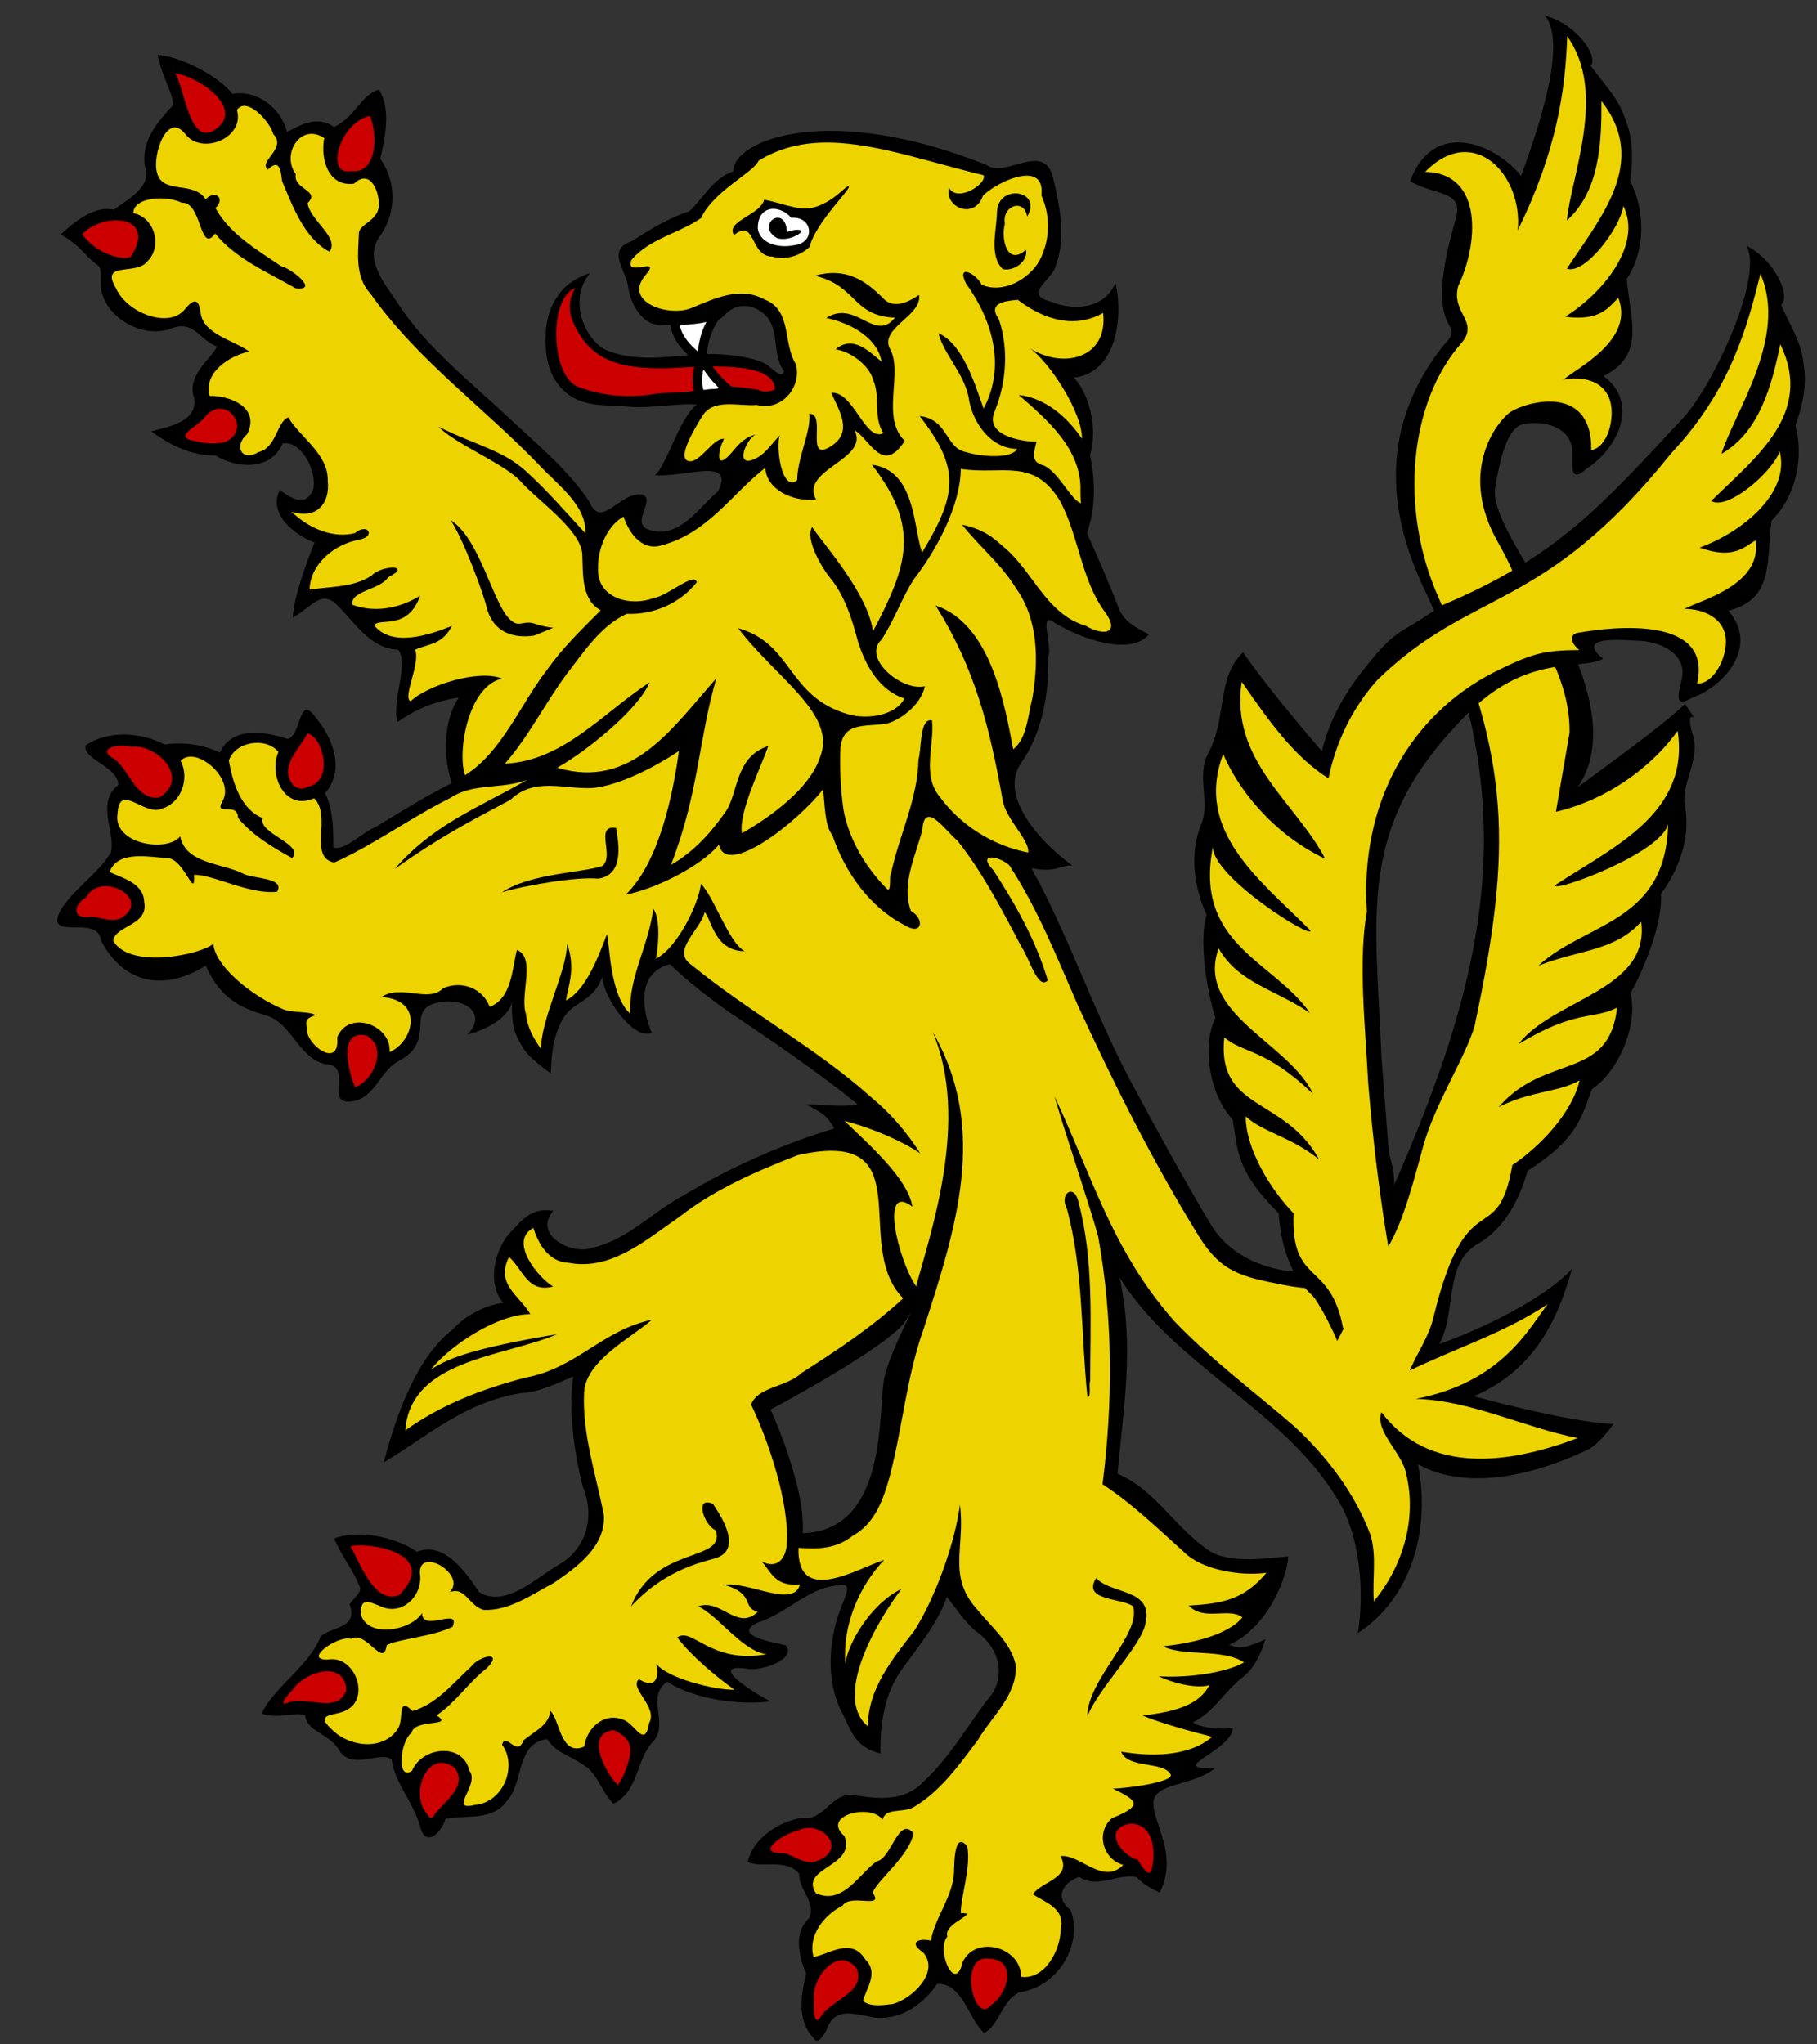 <?xml version="1.0" encoding="UTF-8" standalone="no"?>
<!-- Created with Inkscape (http://www.inkscape.org/) -->
<svg
   xmlns:dc="http://purl.org/dc/elements/1.1/"
   xmlns:cc="http://creativecommons.org/ns#"
   xmlns:rdf="http://www.w3.org/1999/02/22-rdf-syntax-ns#"
   xmlns:svg="http://www.w3.org/2000/svg"
   xmlns="http://www.w3.org/2000/svg"
   xmlns:sodipodi="http://sodipodi.sourceforge.net/DTD/sodipodi-0.dtd"
   xmlns:inkscape="http://www.inkscape.org/namespaces/inkscape"
   width="400"
   height="450"
   id="svg2"
   sodipodi:version="0.32"
   inkscape:version="0.46"
   sodipodi:docname="Lion rampant (forked tail in saltire and reversed).svg"
   inkscape:output_extension="org.inkscape.output.svg.inkscape"
   version="1.0">
  <rect width="100%" height="100%" fill="#333333" stroke="none"/>
  <defs
     id="defs4">
    <inkscape:perspective
       sodipodi:type="inkscape:persp3d"
       inkscape:vp_x="0 : 526.18109 : 1"
       inkscape:vp_y="0 : 1000 : 0"
       inkscape:vp_z="744.09448 : 526.18109 : 1"
       inkscape:persp3d-origin="372.04724 : 350.78739 : 1"
       id="perspective10" />
    <inkscape:perspective
       id="perspective2467"
       inkscape:persp3d-origin="372.04724 : 350.78739 : 1"
       inkscape:vp_z="744.09448 : 526.18109 : 1"
       inkscape:vp_y="0 : 1000 : 0"
       inkscape:vp_x="0 : 526.18109 : 1"
       sodipodi:type="inkscape:persp3d" />
  </defs>
  <sodipodi:namedview
     id="base"
     pagecolor="#ffffff"
     bordercolor="#666666"
     borderopacity="1.0"
     gridtolerance="10000"
     guidetolerance="10"
     objecttolerance="10"
     inkscape:pageopacity="0.0"
     inkscape:pageshadow="2"
     inkscape:zoom="0.7"
     inkscape:cx="203.31008"
     inkscape:cy="-0.83506127"
     inkscape:document-units="px"
     inkscape:current-layer="layer1"
     showgrid="false"
     inkscape:window-width="1399"
     inkscape:window-height="874"
     inkscape:window-x="33"
     inkscape:window-y="0"
     showguides="true"
     inkscape:guide-bbox="true">
    <inkscape:grid
       type="xygrid"
       id="grid2560"
       visible="true"
       enabled="true" />
  </sodipodi:namedview>
  <g
     inkscape:label="Layer 1"
     inkscape:groupmode="layer"
     id="layer1">
    <path
       style="fill:#000000;fill-opacity:1;stroke:none"
       d="M 340.039,3.391 C 345.365,9.486 338.093,29.762 334.858,38.726 C 328.999,31.421 315.45,26.175 310.412,39.905 C 316.564,43.287 322.305,41.838 320.433,48.312 C 312.485,75.793 323.684,69.714 317.767,76.061 C 300.959,97.252 308.344,118.072 312.956,128.444 C 339.138,182.721 324.003,224.618 299.523,277.136 C 288.926,282.744 272.584,280.187 266.298,269.132 C 260.171,258.754 254.339,248.189 248.677,237.551 C 241.132,223.4 234.886,205.109 227.054,191.109 C 232.544,192.14 233.163,190.486 236.051,190.489 C 229.897,186.146 219.601,175.603 224.758,167.998 C 229.499,161.182 230.929,152.789 230.746,144.637 C 231.805,142.277 228.405,134.153 232.266,137.13 C 238.065,140.629 248.836,144.507 252.958,139.612 C 249.983,138.209 247.339,136.637 246.319,133.966 C 244.205,128.425 241.759,122.805 239.277,117.337 C 241.249,111.867 241.146,105.743 239.96,100.182 C 241.794,94.111 239.643,86.436 236.392,83.119 C 245.764,82.126 247.327,69.964 245.575,62.241 C 243.168,68.008 236.447,68.514 231.335,66.398 C 225.711,64.953 230.408,62.328 232.111,59.325 C 234.799,52.95 233.405,45.662 231.832,39.16 C 229.9,30.934 221.274,39.351 217.22,36.337 C 182.957,22.538 161.479,30.583 161.41,37.733 C 156.924,39.232 154.958,43.509 151.731,46.513 C 147.179,48.006 143.048,50.522 139.043,53.12 C 133.435,54.954 137.802,59.511 138.267,63.048 C 138.792,67.041 141.373,71.365 145.216,71.579 C 146.571,71.654 147.584,71.344 148.443,71.765 C 149.301,72.186 157.412,71.743 159.363,69.5 C 161.313,67.258 164.559,66.422 167.646,68.663 C 172.066,71.817 169.643,77.67 172.578,81.692 C 172.268,83.703 169.595,80.722 168.7,80.203 C 165.955,78.611 160.962,78.119 158.339,77.97 C 150.331,77.513 142.057,80.412 133.769,77.194 C 129.099,75.381 124.755,66.319 129.891,60.1 C 125.148,61.702 123.13,64.205 121.701,66.956 C 119.372,71.44 119.512,79.6 122.259,83.74 C 126.362,89.921 131.957,89.003 138.763,89.541 C 143.556,89.92 149.851,88.648 153.375,89.076 C 149.585,91.962 146.855,102.197 144.223,104.618 C 150.956,105.097 161.859,100.491 158.06,108.155 C 153.855,111.688 149.729,118.423 143.417,116.779 C 138.096,115.599 144.693,109.962 141.369,108.868 C 136.566,108.065 132.312,116.797 129.736,110.419 C 124.888,103.179 118.09,97.692 111.805,91.775 C 103.407,83.87 94.073,76.672 87.669,66.925 C 84.997,62.739 80.095,57.43 83.388,52.314 C 87.354,47.098 87.345,40.006 83.698,34.941 C 84.754,30.603 86.167,23.774 83.388,19.74 C 79.625,20.713 78.261,25.691 73.554,27.961 C 69.827,25.293 66.189,27.499 63.192,29.047 C 61.715,23.529 56.519,19.787 51.155,20.64 C 47.936,16.64 39.964,12.518 34.682,12.077 C 35.883,17.481 37.688,19.567 38.188,23.059 C 34.88,26.631 30.944,30.951 31.921,36.616 C 33.597,41.218 27.902,43.956 25.127,46.14 C 23.252,45.934 20.097,45.289 13.37,51.6 C 18.001,54.255 18.871,56.632 21.839,58.642 C 22.543,60.246 21.917,62.501 22.366,64.258 C 23.991,70.616 32.002,74.499 37.629,72.323 C 42.732,70.35 43.847,74.856 47.774,76.263 C 46.922,78.543 40.863,82.685 42.748,87.556 C 43.585,92.856 37.131,93.911 33.317,94.939 C 37.369,97.982 42.226,100.355 47.401,100.244 C 51.939,103.075 59.611,103.767 62.199,97.638 C 66.25,96.801 69.853,103.723 68.962,107.658 C 67.228,112.091 63.632,109.26 61.579,107.875 C 58.965,113.066 64.767,117.772 69.241,119.416 C 67.946,122.606 64.635,131.196 64.464,135.951 C 68.809,133.406 70.356,130.372 73.461,132.508 C 77.793,136.319 81.118,142.772 87.607,142.993 C 90.164,145.846 86.082,154.647 87.514,158.939 C 90.225,157.073 94.167,154.591 101.009,153.541 C 97.506,158.633 97.57,166.816 99.458,172.372 C 93.733,175.242 88.293,178.63 82.829,181.958 C 79.817,183.164 75.786,187.423 73.368,186.549 C 73.405,182.454 73.331,178.222 71.568,174.574 C 76.031,169.539 73.289,162.399 69.366,157.791 C 65.752,152.651 66.352,161.918 63.347,162.662 C 58.534,161.097 51.23,159.686 48.394,165.64 C 44.778,163.946 40.442,163.235 36.264,163.903 C 30.999,161.173 23.942,160.651 18.83,164.089 C 18.239,167.238 25.919,168.641 26.058,172.775 C 20.996,176.747 25.479,182.935 24.414,187.666 C 21.447,192.518 16.458,195.406 13.401,200.23 C 9.493,207.582 21.572,201.023 22.211,206.962 C 27.393,217.027 36.656,218.019 45.292,212.546 C 48.755,220.485 53.961,222.098 58.725,223.559 C 64.209,225.241 65.79,232.94 71.661,234.262 C 77.453,234.416 72.129,241.996 76.253,242.483 C 82.376,242.733 83.351,235.818 87.7,233.58 C 96.597,229 88.576,221.952 96.914,220.581 C 102.646,219.639 107.234,223.261 102.901,227.747 C 108.509,226.265 112.459,223.121 112.704,220.333 C 112.618,224.467 112.894,226.726 114.349,229.267 C 115.629,231.593 116.245,232.601 121.236,236.279 C 121.424,233.157 121.473,227.746 124.369,223.59 C 126.638,220.334 130.658,220.393 132.59,215.059 C 132.938,219.88 139.585,229.066 143.479,227.344 C 141.289,222.204 140.145,214.147 147.45,212.236 C 151.469,216.08 155.853,219.478 160.386,222.691 C 169.447,228.734 180.371,236.205 188.834,243.073 C 185.578,243.885 179.888,242.969 177.418,243.104 C 181.572,245.184 182.333,246.044 183.653,248.409 C 172.657,251.639 160.229,257.164 150.459,263.144 C 143.647,266.737 138.11,272.985 130.387,274.654 C 125.926,276.357 117.162,271.81 121.825,266.526 C 116.743,265.595 114.5,269.151 112.456,271.148 C 108.968,274.849 107.049,282.402 110.781,286.815 C 107.65,286.986 102.487,289.402 99.861,292.461 C 91.488,298.887 87.108,311.95 84.474,321.901 C 94.533,315.884 102.181,308.677 114.783,306.638 C 118.324,306.524 122.734,304.505 126.199,302.978 C 125.056,310.385 126.463,320.109 128.309,327.268 C 130.941,333.538 129.311,340.732 123.19,344.3 C 118.156,347.194 111.282,354.042 105.507,350.473 C 102.336,345.727 97.703,339.26 91.795,341.57 C 88.449,339.115 79.822,336.26 73.585,338.654 C 74.929,342.165 77.966,345.788 79.324,349.667 C 79.241,350.783 77.833,351.929 76.966,353.11 C 78.821,358.449 73.511,357.865 70.575,360.183 C 68.481,366.263 60.254,371.446 57.577,377.184 C 61.38,378.438 64.374,376.828 67.163,377.525 C 67.631,381.49 72.515,381.215 75.012,385.808 C 78.209,389.495 83.77,385.332 86.211,387.328 C 86.943,392.531 90.966,396.657 92.415,401.785 C 93.572,406.901 97.111,403.551 98.062,400.389 C 102.374,399.331 108.468,401.09 111.712,396.232 C 115.345,392.232 113.539,383.843 120.367,382.799 C 122.871,386.169 125.318,386.261 128.588,388.6 C 131.562,390.392 132.286,394.276 135.072,397.038 C 140.777,394.203 139.915,387.128 143.975,383.14 C 147.208,378.966 142.124,373.367 146.891,370.173 C 152.613,373.958 162.8,375.461 169.631,374.485 C 167.453,373.516 154.963,366.047 164.388,367.288 C 167.511,368.045 175.71,365.02 172.919,362.138 C 170.393,361.567 160.884,359.967 166.839,357.143 C 172.857,355.304 177.701,349.792 183.684,349.077 C 187.777,347.965 186.522,350.431 185.298,353.452 C 182.378,360.657 181.628,370.171 185.546,377.339 C 187.154,380.281 187.963,384.642 193.829,385.963 C 193.727,379.648 194.671,372.93 198.358,367.722 C 201.862,362.773 206.456,357.393 208.441,351.497 C 210.083,353.542 212.763,357.519 215.048,359.222 C 220.194,362.922 221.768,369.51 217.189,374.361 C 212.664,380.468 208.767,387.195 203.105,392.354 C 199.347,396.371 193.719,396.051 188.741,395.239 C 183.246,393.785 181.627,401.016 176.487,400.141 C 171.306,401.026 165.821,404.592 164.605,409.851 C 167.798,411.336 172.803,408.962 175.898,412.364 C 175.828,415.978 179.68,418.696 178.193,422.167 C 174.583,425.443 175.886,430.642 177.48,434.514 C 176.318,439.054 175.419,444.747 179.031,448.505 C 180.022,450.518 181.399,447.67 181.947,446.861 C 183.865,441.082 189.02,443.763 193.208,444.193 C 198.725,444.398 203.371,441.043 206.3,436.686 C 211.847,436.475 213.132,444.165 216.6,447.481 C 219.786,446.203 220.611,440.196 224.448,438.516 C 232.604,437.484 238.583,428.204 235.678,420.399 C 232.143,417.805 233.836,414.381 237.602,413.139 C 241.531,415.845 246.231,412.27 250.228,413.201 C 251.723,414.705 252.584,415.256 255.285,416.614 C 260.251,407.005 251.436,398.607 254.633,394.96 C 256.828,392.456 263.656,392.496 267.477,389.19 C 256.218,389.618 271.227,385.372 271.386,380.379 C 269.104,380.716 264.357,380.44 262.606,379.107 C 267.212,376.956 269.645,372.143 273.619,369.149 C 275.606,367.652 277.449,364.731 278.552,360.866 C 272.137,363.782 272.225,362.236 270.486,362.107 C 279.583,358.056 283.524,346.357 283.578,342.594 C 278.218,343.03 269.63,344.486 265.119,340.546 C 258.473,335.763 253.782,327.601 246.009,324.383 C 247.328,309.884 249.748,296.386 246.474,281.2 C 258.322,300.325 282.029,310.066 293.908,329.161 C 299.429,337.356 300.404,349.92 298.934,359.47 C 310.74,351.759 315.016,336.604 312.15,322.305 C 323.307,328.505 338.664,324.3 349.346,319.171 C 351.363,318.365 353.523,315.691 355.24,313.432 C 348.078,313.317 331.342,309.284 324.497,307.321 C 336.686,302.077 342.51,292.197 346.057,279.307 C 339.982,285.926 325.959,292.651 316.865,295.842 C 320.749,288.655 317.734,278.154 325.365,273.785 C 331.124,270.488 334.507,264.064 336.285,257.715 C 347.713,250.427 348.17,245.517 350.494,239.722 C 356.388,235.701 360.63,225.663 358.963,218.627 C 362.032,213.056 366.087,203.011 365.633,196.787 C 369.682,191.292 372.204,184.293 370.938,177.428 C 370.009,172.421 374.216,167.515 372.768,162.165 C 370.173,153.373 375.609,161.805 370.938,154.968 C 365.597,160.075 353.197,168.884 347.298,173.302 C 355.677,161.305 346.395,143.537 343.607,137.719 C 337.831,125.88 328.106,113.72 329.158,107.289 C 330.961,96.279 333.234,93.713 335.603,93.295 C 339.72,92.569 345.606,93.847 346.088,98.91 C 346.373,101.728 345.154,106.876 349.222,103.191 C 355.448,99.364 361.412,89.085 353.006,82.778 C 362.288,78.15 358.896,70.566 358.125,61.403 C 362.273,55.064 362.235,46.436 358.87,39.781 C 359.51,35.234 359.553,30.352 357.691,25.975 C 356.279,21.508 352.824,18.222 350.214,14.528 C 351.948,12.291 347.074,5.325 340.039,3.391 z M 200.375,289.203 C 200.52,289.253 195.846,297.926 194.666,303.381 C 193.215,310.094 195.755,336.93 176.704,337.475 C 177.43,327.133 169.631,310.268 169.631,310.268 C 169.631,310.268 195.935,296.317 199.382,290.692 C 200.028,289.638 200.341,289.192 200.375,289.203 z"
       id="path2459"
       sodipodi:nodetypes="cccscccccccccccscccccccccccssssccssscsssccccccscccccccccccccsscccccccccccccccccccccccccccsccssccccscccccccccccccccccccccccccccccccccccccccccsscsccccccccccccccccccccscccsccccccccccccccscccccccccsscccccccccsccsc" />
    <path
       style="fill:#edd400;stroke:none"
       d="M 345.003,7.982 C 344.638,19.892 342.628,33.471 334.114,50.701 C 335.309,38.601 324.49,26.884 313.732,37.826 C 326.816,38.097 325.309,54.136 321.053,62.861 C 319.296,68.896 325.762,70.71 321.754,75.484 C 310.325,88.346 307.891,111.825 316.695,131.562 C 332.518,167.032 332.969,186.591 324.652,225.7 C 322.809,232.415 315.817,243.015 313.235,252.566 C 307.625,273.322 303.934,287.058 282.771,282.875 C 273.315,281.006 268.886,280.179 263.816,271.955 C 253.836,255.766 245.286,238.731 237.354,221.45 C 232.748,210.926 228.5,200.084 222.184,190.458 C 219.837,188.339 214.978,187.7 218.647,191.513 C 223.583,199.074 228.105,207.108 230.653,215.804 C 228.511,218.117 226.451,210.595 225.007,208.668 C 220.717,200.542 216.48,192.267 210.767,185.029 C 208.297,183.093 203.507,175.863 203.043,182.671 C 201.592,188.388 198.355,194.593 200.53,200.509 C 203.732,202.359 202.927,206.11 199.103,203.612 C 191.368,199.656 185.967,191.886 183.219,183.788 C 181.478,181.764 181.585,176.446 181.172,173.768 C 175.629,180.919 159.824,193.3 158.277,185.929 C 154.097,190.864 143.958,195.785 137.771,196.911 C 145.098,189.798 148.095,175.091 149.466,165.299 C 144.531,168.619 136.486,172.896 130.449,173.458 C 124.048,173.762 117.623,170.999 112.363,176.063 C 105.683,179.685 98.23,183.24 86.893,191.265 C 95.461,181.407 105.076,177.931 116.055,171.658 C 110.55,173.803 104.188,172.231 99.116,175.66 C 90.373,179.979 82.475,185.88 73.585,189.869 C 67.761,188.729 73.142,179.586 69.148,175.722 C 62.517,178.605 59.104,170.368 61.3,165.516 C 58.512,162.12 51.706,163.237 50.38,167.439 C 51.256,172.368 53.023,178.144 57.856,180.096 C 56.588,183.364 67.183,185.904 64.309,188.876 C 60.073,186.553 55.56,183.877 52.396,180.034 C 52.338,176.234 46.952,180.027 49.015,176.281 C 51.778,171.402 43.09,163.955 39.77,167.47 C 41.796,171.35 39.932,176.814 35.489,178.049 C 31.841,179.675 26.24,172.101 25.872,179.104 C 24.795,185.805 36.776,187.755 39.677,184.098 C 40.753,190.035 48.741,190.016 53.327,192.195 C 55.299,193.52 62.956,193.045 60.989,196.29 C 54.921,196.968 46.767,192.42 42.717,192.568 C 43.013,198.339 40.532,189.11 36.978,188.907 C 32.845,188.671 25.916,187.097 24.134,191.916 C 26.623,193.231 31.629,194.253 31.735,198.493 C 32.805,203.733 25.41,203.666 24.91,207.055 C 28.58,213.505 44.364,210.083 46.967,207.738 C 47.242,212.332 54.702,218.9 62.354,222.163 C 64.29,222.984 68.518,222.586 69.459,223.466 C 66.912,224.285 67.481,224.829 67.535,226.631 C 67.643,230.213 74.868,235.358 74.236,228.337 C 76.698,222.18 86.176,225.555 85.777,231.563 C 90.942,229.429 93.549,220.117 83.977,219.464 C 88.367,216.56 94.335,220.864 97.534,217.541 C 101.578,215.767 106.257,217.475 107.803,221.636 C 112.702,219.732 112.713,213.309 113.79,209.103 C 118.076,210.814 114.364,219.036 115.776,223.156 C 115.977,225.07 116.59,227.421 119.095,230.881 C 119.138,224.05 124.79,213.805 124.834,207.738 C 126.891,213.396 124.9,217.483 124.617,220.209 C 128.962,217.967 131.683,210.735 133.614,205.628 C 134.26,207.832 134.179,218.943 138.701,223.094 C 138.426,214.956 142.7,208.476 143.82,200.044 C 145.638,202.616 144.766,209.206 144.41,211.026 C 149.188,208.593 153.84,198.843 154.306,194.553 C 157.241,197.483 160.451,207.587 163.954,209.382 C 157.191,209.335 156.654,202.246 155.112,200.789 C 154.219,204.728 147.566,209.323 152.258,212.422 C 164.951,222.82 179.625,230.612 191.874,241.615 C 196.095,245.102 199.774,249.383 202.639,253.962 C 202.247,253.449 195.21,249.154 185.918,246.733 C 190.283,251.011 199.937,259.291 200.84,265.595 C 193.619,260.108 197.641,277.25 201.678,283.154 C 204.64,271.942 213.663,246.501 205.307,227.127 C 217.677,248.484 210.454,270.394 203.322,292.554 C 199.585,303.004 198.697,314.138 195.907,324.818 C 194.535,329.89 192.662,335.34 187.748,338.033 C 183.965,340.994 180.159,340.987 175.774,340.701 C 175.44,353.585 188.716,345.253 194.635,343.369 C 188.892,349.402 185.432,358.133 186.104,366.233 C 186.492,362.174 191.465,353.138 198.482,349.729 C 193.615,356.086 183.09,373.366 191.068,380.007 C 191.029,371.784 196.486,365.12 201.274,358.974 C 205.867,351.745 210.198,339.84 211.326,331.239 C 212.551,340.718 208.38,347.007 215.328,354.506 C 218.353,358.261 222.599,361.639 223.611,366.543 C 223.972,373.097 218.402,377.711 215.328,382.923 C 211.217,388.414 207.045,394.337 201.026,397.845 C 198.571,399.117 194.945,397.846 194.294,400.544 C 191.747,396.88 180.646,399.574 185.887,404.143 C 188.585,410.918 175.959,411.037 179.589,416.707 C 185.493,419.501 189.15,412.423 193.022,409.696 C 196.192,409.239 197.817,399.518 201.119,403.553 C 200.076,408.608 193.178,413.808 192.092,416.614 C 194.827,420.397 187.202,416.69 185.484,419.468 C 181.439,421.5 177.814,426.009 179.093,430.76 C 182.143,430.368 187.401,426.257 190.416,431.226 C 193.582,434.24 190.609,437.775 189.982,440.47 C 191.732,441.86 194.485,441.348 196.559,441.122 C 200.865,439.924 206.964,434.067 203.229,429.767 C 199.836,427.497 202.343,426.551 204.935,427.162 C 205.843,421.99 209.698,417.626 210.023,412.209 C 210.069,410.233 210.041,402.859 212.939,406.407 C 213.812,411.111 211.451,417.607 211.512,421.112 C 215.994,421.03 207.479,423.352 208.565,426.262 C 205.973,429.26 210.33,439.026 211.884,431.97 C 214.71,425.778 224.826,428.558 224.79,435.134 C 230.014,435.835 233.474,429.264 233.507,424.649 C 234.539,420.047 230.217,418.84 227.364,416.955 C 229.45,414.056 236.018,413.395 233.476,408.579 C 237.686,408.005 242.8,415.097 247.281,410.502 C 242.791,409.314 241.105,403.267 244.861,400.172 C 251.986,397.327 250.157,396.274 244.985,393.688 C 247.677,393.709 258.575,392.26 257.705,390.586 C 256.156,387.607 248.276,389.404 246.816,385.56 C 252.784,386.608 261.54,386.887 266.856,382.303 C 262.498,381.217 255.187,379.19 251.531,377.618 C 259.311,376.731 264.047,375.081 266.267,370.917 C 263.829,371.711 258.825,370.757 255.068,368.963 C 260.204,369.374 269.421,368.485 273.867,365.923 C 269.298,362.831 260.455,364.684 256.029,362.386 C 261.176,361.861 270.07,360.226 273.495,356.026 C 270.568,353.703 265.111,356.961 261.676,353.42 C 269.057,352.984 273.838,352.16 278.8,346.192 C 273.205,346.964 264.715,345.642 260.714,341.694 C 254.896,336.469 249.298,331.005 242.721,326.71 C 245.018,308.621 245.025,290.139 241.759,272.172 C 240.13,266.087 234.811,250.448 232.111,241.273 C 240.716,259.531 244.898,275.491 258.697,291.003 C 266.814,299.45 276.247,306.429 285.067,314.084 C 292.221,320.723 298.346,328.813 301.757,338.002 C 303.113,342.867 302.066,347.508 302.439,352.49 C 308.858,344.721 311.945,334.309 309.575,324.507 C 308.791,319.816 302.551,315.068 304.115,310.857 C 314.492,324.607 332.064,322.322 347.329,316.534 C 335.912,314.354 323.677,308.195 311.684,307.91 C 330.895,304.252 336.783,292.01 340.721,287.063 C 331.581,293.2 320.548,296.761 310.35,301.675 C 311.968,297.838 314.532,294.281 315.562,290.01 C 322.919,259.518 329.624,275.603 332.935,256.443 C 338.7,252.651 346.169,244.971 347.733,237.799 C 343.244,240.457 336.939,240.092 329.926,243.693 C 340.204,231.748 354.246,238.004 355.985,221.791 C 351.012,224.463 346.788,222.161 334.269,229.857 C 341.837,219.885 363.313,218.055 361.29,202.898 C 355.381,209.444 347.595,209.01 338.674,212.577 C 348.935,203.005 366.795,203.281 367.215,181.337 C 365.938,187.804 341.333,196.779 342.397,194.801 C 355.292,186.378 372.046,178.95 369.324,160.862 C 364.93,167.116 355.623,175.577 342.521,178.7 C 343.522,172.888 344.529,167.047 345.53,161.235 C 345.614,153.052 342.393,145.976 338.293,138.853 C 333.5,129.188 334.995,128.57 329.708,119.255 C 321.295,104.43 328.86,93.719 332.022,91.051 C 334.81,88.698 350.553,83.759 350.308,99.096 C 354.022,98.4 355.565,91.923 354.434,88.176 C 353.055,83.608 348.092,82.768 344.103,83.616 C 347.397,80.872 359.854,74.798 356.264,65.56 C 354.132,67.615 352.258,70.776 344.568,69.718 C 352.923,64.488 361.577,53.906 357.381,45.334 C 356.576,50.412 348.846,60.516 344.941,59.139 C 352.453,47.723 363.027,35.633 352.541,22.222 C 352.605,31.301 352.168,42.072 344.941,48.529 C 345.787,38.924 353.921,20.384 345.003,7.982 z M 53.885,23.308 C 53.215,23.275 52.606,23.545 52.148,24.207 C 53.947,30.139 44.881,34.149 41.011,29.791 C 36.828,24.005 33.451,34.32 34.558,37.95 C 35.655,42.892 42.692,39.698 45.261,43.876 C 47.317,41.749 49.735,43.564 47.433,45.799 C 50.53,51.492 56.645,55.041 61.92,58.611 C 63.986,59.007 70.511,64.131 65.053,63.451 C 58.915,59.898 51.989,57.042 47.37,51.414 C 43.889,56.1 44.521,44.34 39.987,44.62 C 36.94,43.059 29.415,43.206 29.346,46.916 C 34.019,47.832 35.842,54.206 32.449,57.526 C 29.986,60.759 21.937,57.364 25.53,63.451 C 27.916,68.849 37.126,72.45 40.67,68.104 C 42.748,65.555 43.765,65.771 44.175,68.911 C 44.791,73.628 51.52,74.887 54.847,77.38 C 50.545,78.298 44.71,82.018 46.161,87.152 C 50.596,87.038 57.368,89.69 54.413,95.559 C 51.391,98.121 53.198,101.771 56.863,99.53 C 60.892,98.6 60.895,92.886 63.44,91.868 C 66.275,96.488 72.322,99.955 72.158,105.921 C 72.638,110.481 70.044,114.421 64.185,112.653 C 68.388,116.696 73.765,118.495 78.145,117.337 C 80.908,114.992 82.874,118.014 79.107,118.796 C 73.736,119.717 68.254,124.097 68.156,129.809 C 72.304,129.07 77.891,129.438 81.899,126.613 C 83.973,124.387 91.03,124.269 85.435,127.079 C 83.723,129.831 76.973,130.077 77.587,133.128 C 82.348,134.896 87.787,134.026 92.478,131.143 C 89.738,139.052 83.225,135.779 82.395,137.688 C 86.319,142.511 94.448,139.789 99.489,137.781 C 97.314,141.898 94.717,141.572 91.361,143.024 C 92.694,145.843 88.456,153.768 90.43,154.348 C 93.892,150.89 105.6,147.213 110.502,149.384 C 103.023,151.011 100.615,165.598 102.374,170.634 C 110.511,165.596 114.715,154.709 120.398,147.492 C 123.79,142.633 128.083,138.515 132.249,134.338 C 127.921,132.012 128.383,126.272 128.185,121.991 C 127.938,116.665 118.185,110.011 114.721,106.076 C 111.254,102.139 100.108,97.704 96.541,93.915 C 104.528,97.971 110.533,98.978 115.745,103.687 C 120.409,107.903 124.575,112.746 128.867,117.399 C 129.189,111.389 122.932,106.824 119.064,102.757 C 106.797,89.859 91.864,79.331 81.558,64.63 C 77.983,60.846 78.904,55.227 79.014,51.321 C 79.123,49.187 83.607,48.628 83.419,44.713 C 83.256,41.33 81.164,37.315 77.928,40.432 C 71.983,41.175 70.55,34.542 71.382,30.412 C 66.273,26.908 61.827,33.892 65.115,38.323 C 64.441,41.692 70.669,41.91 67.721,44.682 C 68.19,48.554 74.787,52.183 72.561,55.416 C 67.089,52.622 64.384,45.349 62.075,39.781 C 61.829,37.159 61.357,34.945 58.973,37.33 C 56.743,35.535 63.237,32.704 60.183,29.543 C 59.535,27.254 56.279,23.422 53.885,23.308 z M 180.737,31.404 C 175.9,31.576 171.337,32.718 166.994,35.375 C 165.955,37.952 157.156,41.947 154.306,48.033 C 149.41,51.401 142.966,52.53 139.012,57.215 C 137.348,61.32 145.956,56.075 142.083,60.597 C 137.095,66.419 147.157,69.913 152.32,67.763 C 157.206,65.729 162.962,62.95 168.266,65.902 C 174.436,68.267 172.287,75.591 175.215,80.172 C 176.568,85.27 171.973,90.607 166.591,89.138 C 162.576,89.496 157.036,87.575 154.585,91.62 C 153.014,94.213 148.937,100.801 151.545,101.485 C 154.031,102.137 157.063,96.214 159.394,96.614 C 158.151,98.879 157.405,103.42 160.448,100.306 C 162.066,98.651 163.103,96.605 166.281,95.653 C 164.043,97.016 161.873,102.832 165.939,101.113 C 168.182,100.164 169.017,98.767 171.648,95.808 C 170.781,98.301 172.026,108.458 175.494,105.704 C 175.48,100.942 178.727,94.449 178.131,91.092 C 182.11,90.826 177.005,102.032 182.94,98.227 C 187.888,95.056 184.726,90.449 183.002,86.47 C 187.882,86 190.464,97.363 194.48,95.342 C 192.149,91.819 193.85,87.432 192.247,83.678 C 191.189,79.928 186.572,77.177 183.933,76.915 C 187.825,73.557 191.488,77.542 194.077,79.614 C 193.019,73.71 186.003,70.795 181.885,69.997 C 188.411,65.801 192.529,75.526 197.024,69.935 C 187.521,69.517 188.793,62.933 179.372,60.69 C 186.108,58.776 190.466,61.684 194.356,65.591 C 196.472,67.964 199.602,66.791 202.329,64.909 C 203.076,69.541 193.41,72.237 195.969,76.884 C 198.838,82.092 193.867,91.918 199.165,97.049 C 194.242,104.749 191.354,96.418 188.121,94.722 C 191.439,101.235 176.002,103.318 179.651,109.954 C 174.334,110.54 168.669,107.609 168.483,102.974 C 160.794,108.968 155.587,117.789 144.782,120.254 C 140.559,120.801 138.194,116.497 137.274,113.708 C 133.463,115.893 131.478,121.069 131.659,125.465 C 131.622,131.776 138.951,133.568 143.882,131.639 C 146.797,131.32 152.947,125.766 153.375,128.195 C 149.7,132.804 143.856,135.366 137.988,135.113 C 132.195,137.761 128.533,143.529 124.71,148.422 C 119.975,154.821 116.403,162.11 111.153,168.091 C 124.012,167.529 132.873,156.8 143.014,150.191 C 140.37,156.437 128.768,165.568 122.663,168.99 C 139.218,173.937 148.223,159.92 157.687,149.322 C 153.709,163.09 153.891,174.377 147.698,190.396 C 152.815,187.42 156.443,183.379 159.828,178.545 C 162.583,174.292 161.841,166.593 169.135,164.213 C 167.627,168.653 162.53,178.856 163.333,183.416 C 169.468,179.919 178.209,173.668 180.489,166.757 C 184.392,157.265 170.957,149.403 162.496,138.278 C 174.685,141.674 173.182,153.386 186.849,157.264 C 190.788,158.381 197.096,157.605 199.103,153.758 C 193.64,151.962 190.582,146.648 188.865,141.194 C 187.509,136.104 185.949,130.975 182.474,126.861 C 181.019,124.971 177.169,118.767 178.783,116.003 C 181.149,119.622 190.994,130.477 192.185,138.96 C 199.811,124.501 202.658,116.11 191.936,102.291 C 201.587,103.547 201.029,116.027 202.981,121.65 C 210.597,109.02 211.577,103.219 202.453,91.589 C 208.794,92.264 208.063,98.668 212.722,99.53 C 215.984,100.541 222.608,101.082 223.921,98.817 C 218.229,98.739 214.312,93.307 213.342,88.114 C 212.643,82.636 207.64,77.859 206.61,73.347 C 212.05,75.789 214.64,84.66 216.537,89.944 C 221.446,80.636 218.528,70.55 212.66,62.396 C 210.417,57.894 215.026,60.301 216.103,62.675 C 220.717,64.697 226.453,61.57 228.822,57.401 C 231.161,53.021 231.325,47.555 229.257,43.038 C 229.637,39.743 228.091,38.623 225.906,38.664 C 222.713,38.723 218.191,41.26 216.382,43.1 C 214.534,48.459 207.867,45.675 208.906,41.332 C 210.707,44.677 217.3,40.503 216.537,38.571 C 203.276,35.356 191.379,31.027 180.737,31.404 z M 224.045,65.995 C 221.394,66.265 217.275,66.575 219.888,70.276 C 222.094,76.772 221.551,84.128 219.019,90.441 C 216.602,95.774 224.578,97.191 228.171,97.235 C 227.769,99.281 226.517,101.732 229.908,102.509 C 233.221,104.237 235.669,109.885 237.974,110.792 C 237.873,109.943 237.871,109.069 237.85,108.217 C 238.244,98.988 230.607,92.46 224.262,86.935 C 230.15,87.616 234.963,91.793 238.191,96.583 C 238.303,90.826 231.036,79.663 226.682,76.636 C 234.107,81.369 244,78.828 242.845,68.88 C 235.702,72.916 228.623,69.463 224.045,65.995 z M 211.512,103.222 C 211.405,111.503 206.022,121.258 201.181,127.513 C 198.433,131.765 196.847,136.636 194.015,140.853 C 189.756,144.892 198.574,152.254 203.601,151.059 C 202.724,155.259 198.093,158.537 195.287,159.249 C 190.881,160.135 185.198,158.506 184.987,165.268 C 184.853,169.594 185.077,174.075 185.701,178.359 C 186.982,185.001 190.621,190.981 195.318,195.732 C 196.28,196.35 195.666,192.864 196.125,192.381 C 197.915,183.899 202.034,175.939 202.205,167.129 C 202.932,164.665 202.391,158.001 205.183,158.567 C 205.743,164.062 202.912,170.56 206.827,175.319 C 211.491,181.722 218.587,186.144 226.341,187.666 C 226.712,184.896 221.323,180.208 220.726,176.095 C 217.868,160.173 214.711,147.201 205.959,133.283 C 218.249,137.353 221.236,155.551 223.052,164.926 C 226.047,162.567 226.228,157.829 227.271,153.665 C 228.631,145.504 228.661,136.412 223.611,129.405 C 220.404,124.159 215.526,120.249 211.791,115.476 C 217.146,116.69 218.892,118.65 221.16,120.564 C 227.42,125.846 230.41,135.245 238.967,137.719 C 242.829,140.032 246.824,139.566 243.186,134.617 C 238.068,127.655 237.508,118.181 233.476,110.481 C 227.652,100.565 220.562,104.626 211.512,103.222 z M 183.25,253.31 C 181.162,253.284 178.639,253.589 175.587,254.272 C 166.412,257.87 157.276,261.791 149.466,267.922 C 142.314,272.836 134.605,279.754 125.238,277.973 C 120.737,277.823 118.51,273.742 117.42,270.311 C 111.872,273.165 118.474,281.267 121.763,283.185 C 116.12,284.658 115.153,279.432 112.053,276.67 C 109.049,282.758 114.253,285.017 116.737,289.265 C 109.461,289.292 99.117,296.12 94.866,301.457 C 98.734,298.915 104.401,296.756 122.663,293.671 C 110.814,298.765 90.344,299.185 89.22,314.859 C 97.152,309.156 106.349,305.659 115.745,303.226 C 126.908,301.182 132.659,292.751 143.51,290.506 C 138.929,294.493 129.033,299.482 128.588,306.39 C 128.125,315.69 131.243,324.646 132.962,333.659 C 133.221,340.525 126.957,344.965 121.918,348.426 C 117.106,350.955 112.179,354.584 106.5,354.382 C 103.305,353.566 102.375,349.097 98.992,350.473 C 102.884,346.538 92.114,340.229 92.447,346.378 C 93.146,350.676 89.306,355.163 84.784,353.948 C 82.144,353.128 79.227,350.807 79.448,355.375 C 81.058,360.827 90.735,358.756 92.912,355.065 C 92.911,359.479 101.567,353.549 99.613,358.105 C 95.407,360.206 87.478,360.82 85.125,362.138 C 84.376,367.417 80.707,358.771 77.276,360.742 C 74.265,359.859 66.153,365.821 72.623,365.24 C 78.198,364.661 81.606,373.814 76.191,376.47 C 73.835,377.757 69.128,377.047 72.84,380.472 C 76.551,384.48 84.324,385.617 87.607,380.503 C 88.985,378.399 87.377,373.217 90.802,376.625 C 96.104,375.128 99.714,370.491 103.677,366.884 C 105.458,364.454 110.989,363.256 107.213,367.164 C 103.174,370.264 100.365,374.713 96.107,377.587 C 100.199,380.214 91.231,378.193 90.585,381.465 C 88.109,383.136 87.214,392.204 90.709,389.779 C 92.857,384.513 101.913,383.433 103.335,389.779 C 105.772,392.799 98.428,398.786 104.576,397.287 C 110.886,396.711 113.947,388.698 110.533,384.04 C 111.387,381.085 113.817,387.01 115.248,383.078 C 117.563,381.125 120.859,379.829 121.143,376.594 C 123.229,378.365 123.357,386.805 128.65,384.443 C 129.078,380.494 132.94,376.827 137.119,378.518 C 139.689,379.199 141.955,385.134 142.889,379.293 C 144.937,375.686 138.389,371.619 140.656,369.614 C 144.309,371.922 145.209,369.234 144.472,366.233 C 146.945,369.436 157.389,372.035 161.689,371.941 C 157.639,369.063 152.124,364.44 149.094,360.432 C 152.398,358.04 156.337,366.329 168.793,364.123 C 163.46,363.576 157.86,355.301 153.654,353.607 C 158.717,351.744 162.275,359.138 166.808,354.817 C 163.221,353.816 166.346,350.859 159.425,348.829 C 164.697,348.055 174.832,354.064 176.084,348.767 C 170.528,349.262 169.833,346.018 167.646,343.679 C 171,345.465 172.968,343.143 173.199,339.988 C 173.857,330.976 169.14,317.014 165.35,309.182 C 166.75,305.241 173.309,305.297 176.425,302.233 C 184.243,297.26 192.002,292.097 198.823,285.791 C 188.423,275.231 200.252,253.519 183.25,253.31 z"
       id="path2466"
       sodipodi:nodetypes="cccccscsssccccccccccccccccccccccccccccccccccsccccccscccccccccccccccccccccccccccccccccccccccccccccccccccccccccccccccsccccccccccccccccccccccccscccccccccccccsscscccccccccccccccccccccssccccccccccccccccccccccsscscsccscccccccccccccsscccsscscscccsccccccccccscccccccccccccccccccccscccccccccccccccccscccccccccccccccccccccscccccccccccccscscccccccccccccccccccccccccccccccccccccccccccccccccccccccscccc" />
    <path
       style="fill:#cc0000;stroke:none"
       d="M 145.419,81.086 C 137.927,80.972 131.235,80.113 127.172,72.95 C 125.193,69.461 124.728,66.742 126.633,63.413 C 120.679,65.633 121.218,82.876 127.303,85.168 C 132.681,87.194 138.607,87.672 144.121,86.704 C 146.912,86.214 151.538,86.786 154.083,85.557 C 156.627,84.327 166.17,85.479 167.238,85.932 C 168.307,86.385 169.538,86.206 170.564,85.733 C 170.705,78.489 150.293,81.16 145.419,81.086 z"
       id="path2474"
       sodipodi:nodetypes="cscsssscc" />
    <path
       id="path2476"
       style="opacity:1;fill:#ffffff;fill-opacity:1;stroke:none;stroke-width:1.01;stroke-linecap:butt;stroke-linejoin:miter;marker:none;stroke-miterlimit:4;stroke-dasharray:none;stroke-dashoffset:0;stroke-opacity:1;visibility:visible;display:inline;overflow:visible;enable-background:accumulate"
       d="M 155.509,70.876 C 153.741,71.288 151.916,71.424 150.105,71.545 C 149.654,71.556 149.511,72.077 149.704,72.417 C 150.326,74.612 151.92,76.377 153.617,77.822 C 154.037,78.086 154.327,77.558 154.301,77.186 C 154.576,75.206 155.119,73.264 156.008,71.475 C 156.127,71.177 155.882,70.793 155.509,70.876 z M 154.926,81.422 C 154.411,81.662 154.559,82.354 154.439,82.811 C 154.373,83.721 154.308,84.671 154.555,85.557 C 154.794,86.028 155.327,85.736 155.713,85.72 C 156.478,85.591 157.288,85.675 158.04,85.503 C 158.447,85.25 158.114,84.781 157.843,84.56 C 156.954,83.6 156.168,82.557 155.367,81.52 C 155.246,81.418 155.079,81.372 154.926,81.422 z" />
    <path
       style="fill:#cc0000;stroke:none"
       d="M 144.44,66.224 C 142.159,64.864 147.695,68.165 144.44,66.224 z"
       id="path2426" />
    <path
       style="fill:#cc0000;stroke:none"
       d="M 150.175,65.292 C 148.662,63.462 151.901,67.379 150.175,65.292 z"
       id="path2424" />
    <path
       style="fill:#cc0000;stroke:none"
       d="M 146.949,61.993 C 144.259,60.544 150.232,63.763 146.949,61.993 z"
       id="path2422" />
    <path
       style="fill:#000000;fill-opacity:1;stroke:none"
       d="M 170.011,56.479 C 164.989,56.427 166.404,47.883 161.599,51.742 C 159.586,48.746 167.346,47.351 168.225,43.994 C 170.983,44.294 175.501,46.446 178.687,45.766 C 183.249,44.793 186.195,40.808 186.816,40.992 C 187.752,41.269 179.641,48.775 178.2,54.388 C 176.022,56.389 172.888,57.286 170.011,56.479 z"
       id="path2418"
       sodipodi:nodetypes="cccsscc" />
    <path
       style="fill:#ffffff;fill-opacity:1;stroke:none"
       d="M 174.734,53.994 C 179.575,53.532 179.031,47.575 174.206,47.941 C 171.318,44.756 166.696,45.343 166.833,50.376 C 167.415,53.88 171.845,54.606 174.734,53.994 z"
       id="path2416" />
    <path
       style="fill:#000000;fill-opacity:1;stroke:none"
       d="M 171.204,52.486 C 166.005,49.716 172.856,44.564 173.262,51.074 C 175.178,50.229 178.297,50.426 174.877,52.049 C 173.735,52.556 172.434,52.751 171.204,52.486 z"
       id="path2414" />
    <path
       id="path2464"
       style="fill:#000000;fill-opacity:1;stroke:none"
       d="M 239.384,377.82 C 239.313,369.684 251.34,359.78 249.438,353.575 C 246.909,351.703 238.082,352.359 241.327,347.381 C 244.781,351.067 253.985,349.597 252.147,357.391 C 251.449,362.001 241.473,372.1 239.384,377.82 z M 239.392,307.466 C 237.959,293.679 238.533,279.594 234.882,266.098 C 233.086,262.813 236.426,260.326 237.419,264.539 C 240.828,277.4 240.015,290.852 240.003,304.02 C 239.631,304.467 240.309,307.771 239.392,307.466 z M 110.482,196.422 C 116.765,192.187 128.574,192.093 132.604,190.606 C 135.368,188.531 130.768,181.456 135.622,182.253 C 136.337,186.212 137.237,192.678 131.651,193.409 C 127.054,192.906 115.098,194.96 110.482,196.422 z M 138.912,353.617 C 144.141,340.042 159.931,343.982 157.561,336.838 C 155.014,335.85 152.756,329.162 156.952,331.035 C 159.333,334.558 163.477,341.431 157.089,343.119 C 153.359,344.104 145.665,346.178 138.912,353.617 z M 220.724,59.22 C 217.628,56.067 219.467,50.552 219.485,46.458 C 219.956,40.32 229.62,41.976 226.105,47.684 C 225.54,43.588 220.52,45.206 221.217,49.274 C 220.313,52.498 221.67,58.732 225.853,54.981 C 226.422,57.559 223.056,59.836 220.724,59.22 z M 117.577,139.906 C 113.111,140.566 108.514,139.312 107.117,133.603 C 106.39,130.632 102.236,119.166 99.209,114.479 C 106.942,119.498 109.231,138.101 114.558,137.27 C 117.988,136.593 117.091,137.661 121.801,138.181 L 117.577,139.906 L 117.577,139.906 z"
       sodipodi:nodetypes="ccccccccccccccccccsccccccccsccccc" />
    <path
       id="path2470"
       style="fill:#cc0000;stroke:none"
       d="M 180.599,444.095 C 182.772,440.163 190.719,438.676 188.579,433.265 C 184.482,428.147 178.701,435.333 179.173,439.95 C 179.249,440.663 178.8,446.345 180.599,444.095 z M 218.198,441.373 C 222.099,438.646 224.063,430.976 217.185,431.1 C 211.021,430.863 214.419,445.966 218.198,441.373 z M 253.611,411.093 C 254.504,407.428 253.85,401.486 248.976,401.424 C 242.628,402.265 246.534,408.373 250.496,409.395 C 251.034,410.265 253.178,414.131 253.611,411.093 z M 180.063,409.568 C 186.913,406.809 180.474,400.352 175.593,402.977 C 172.577,403.496 165.767,408.168 172.553,407.895 C 175.019,408.477 177.4,410.764 180.063,409.568 z M 95.745,399.294 C 97.906,396.403 103.057,393.224 100.101,389.136 C 94.075,384.655 90.022,395.022 94.07,399.329 C 94.7,400.488 95.17,400.338 95.745,399.294 z M 135.011,380.811 C 128.228,381.738 134.055,391.233 136.026,392.922 L 137.112,391.139 C 138.946,386.622 140.364,383.007 135.011,380.811 z M 63.727,374.66 C 67.739,373.359 74.394,377.314 76.227,372.049 C 75.954,365.254 67.145,367.955 64.539,371.792 C 64.027,372.427 60.403,376.063 63.727,374.66 z M 87.884,351.108 C 97.374,341.368 79.744,339.361 77.179,340.413 C 79.18,343.795 82.391,353.332 87.884,351.108 z M 78.87,239.015 C 82.579,237.074 85.226,230.254 80.606,227.933 C 74.023,226.534 76.977,236.77 78.195,239.342 L 78.87,239.015 L 78.87,239.015 z M 26.558,202.141 C 33.802,197.959 22.217,191.485 19.012,197.491 C 16.108,199.075 15.822,202.517 19.946,201.765 C 22.104,201.868 24.475,203.079 26.558,202.141 z M 35.175,175.473 C 41.886,171.302 34.637,163.653 28.827,164.378 C 26.25,163.51 20.769,164.801 25.322,167.158 C 28.334,169.632 29.38,174.425 33.4,175.517 C 33.985,175.631 34.597,175.625 35.175,175.473 z M 67.693,173.184 C 73.745,172.119 70.967,161.926 67.685,161.453 C 65.909,164.835 61.224,168.993 64.584,172.83 C 65.383,173.644 66.732,173.852 67.693,173.184 z M 49.589,97.283 C 55.56,94.588 49.977,86.725 45.37,91.448 C 44.071,93.753 37.297,96.239 43.178,97.121 C 45.261,97.669 47.485,97.808 49.589,97.283 z M 28.801,56.557 C 34.83,46.995 22.434,46.764 18.089,51.565 C 20.754,55.378 26.274,57.466 28.801,56.557 z M 81.46,25.531 C 74.906,26.909 71.933,37.742 76.426,37.695 L 78.084,37.678 C 82.797,37.63 83.231,29.991 81.46,25.531 z M 47.24,28.61 C 54.136,24.093 44.043,16.963 38.554,16.123 C 40.661,19.399 41.707,32.234 47.24,28.61 z" />
    <path
       style="opacity:1;fill:#000000;fill-opacity:1;stroke:none;stroke-width:4;stroke-linecap:butt;stroke-linejoin:miter;marker:none;stroke-miterlimit:4;stroke-dasharray:none;stroke-dashoffset:0;stroke-opacity:1;visibility:visible;display:inline;overflow:visible;enable-background:accumulate"
       d="M 157.468,68.117 C 154.626,71.148 153.862,75.055 153.626,77.373 C 151.646,75.718 150.615,74.189 150.117,73.054 C 149.507,71.664 149.609,70.959 149.609,70.959 L 147.577,70.768 C 147.577,70.768 147.491,72.127 148.26,73.88 C 148.962,75.48 150.433,77.508 153.165,79.579 C 152.529,81.485 151.636,85.635 154.324,89.184 L 155.944,87.962 C 154.208,85.67 154.437,83.049 154.848,81.294 C 155.312,81.955 155.8,82.655 156.483,83.469 C 158.227,85.545 160.567,87.854 163.358,88.533 L 163.85,86.565 C 161.894,86.089 159.663,84.1 158.039,82.167 C 156.608,80.463 155.761,79.06 155.547,78.706 C 155.608,77.299 156.01,72.66 158.96,69.514 L 157.468,68.117 z"
       id="path2388" />
    <path
       style="fill:#000000;fill-opacity:1;stroke:none"
       d="M 384.486,54.091 C 390.958,57.46 394.26,65.294 392.096,67.117 C 393.871,71.277 396.559,75.214 397.002,79.879 C 397.903,84.549 396.836,89.313 395.255,93.624 C 397.148,100.837 395.374,109.281 389.987,114.608 C 388.817,123.728 390.54,131.856 380.494,134.432 C 387.388,142.363 379.398,151.161 372.508,153.595 C 367.757,156.343 370.029,151.566 370.343,148.751 C 370.935,143.699 365.444,141.365 361.27,141.06 C 357.975,140.966 346.286,139.655 352.933,145.012 C 347.462,147.833 335.598,143.388 321.537,158.672 C 298.736,182.331 302.804,200.944 304.137,232.896 L 305.524,250.962 C 306.118,258.753 307.319,253.008 307,270.892 L 294.372,295.187 C 293.857,293.614 290.229,286.344 288.807,285.068 C 283.869,280.635 281.911,273.644 281.505,267.063 C 271.862,257.538 272.447,252.641 271.391,246.488 C 266.473,241.319 264.434,230.614 267.541,224.084 C 265.71,217.993 263.854,207.321 265.605,201.33 C 262.8,195.108 261.804,187.735 264.484,181.29 C 266.443,176.59 263.36,170.909 265.899,165.983 C 270.283,157.931 267.654,149.301 273.658,143.598 C 277.807,149.712 286.168,159.787 291.007,165.346 C 292.51,159.039 295.596,153.308 299.543,148.205 C 307.676,137.842 306.557,140.78 317.45,133.235 C 342.733,122.636 352.658,111.186 369.995,92.565 C 376.482,86.214 388.413,61.169 384.486,54.091 z"
       id="path2441"
       sodipodi:nodetypes="cccccccccccccccscccccccccccc" />
    <path
       style="fill:#edd400;stroke:none"
       d="M 387.545,60.267 C 393.66,74.265 381.815,90.684 378.97,99.897 C 387.392,95.102 390.081,84.663 391.925,75.772 C 399.361,91.087 386.454,100.68 376.712,110.264 C 380.241,112.431 389.951,104.181 391.804,99.385 C 394.107,108.648 383.424,117.177 374.157,120.535 C 381.453,123.185 383.949,120.488 386.465,118.927 C 388.035,128.712 374.58,132.035 370.784,134.026 C 374.862,134.035 379.537,135.897 379.926,140.654 C 380.245,144.555 377.377,150.563 373.599,150.464 C 377.06,135.52 355.371,137.851 347.246,139.315 C 346.008,139.538 345.17,140.963 347.674,143.087 C 339.853,143.122 337.097,143.861 328.814,148.017 C 310.407,157.465 299.324,176.828 300.906,200.692 C 298.953,211.292 300.571,226.21 301.195,238.354 C 302.746,257.322 305.38,276.044 309.593,294.543 L 295.657,292.319 C 292.896,277.296 284.127,283.187 284.779,267.066 C 279.939,262.148 274.249,253.071 274.226,245.73 C 278.056,249.272 284.298,250.239 290.399,255.232 C 282.858,241.395 267.815,244.563 269.52,228.346 C 273.82,232.003 278.433,230.639 289.058,240.792 C 283.752,229.454 263.109,223.148 268.27,208.754 C 272.672,216.395 280.406,217.612 288.379,222.973 C 280.357,211.459 262.807,207.973 267.004,186.43 C 266.895,193.021 289.097,206.969 288.472,204.812 C 277.633,193.868 262.812,183.088 269.271,165.975 C 272.254,173.012 279.577,183.239 291.731,189.044 C 285.266,176.579 270.731,167.473 273.354,150.067 C 279.63,159.166 285.055,166.668 292.457,171.335 C 294.093,163.317 297.73,155.765 303.235,149.662 C 324.212,129.227 339.631,135.058 367.929,99.747 C 380.948,85.92 384.688,71.836 387.545,60.267 z M 402.429,115.216 C 402.5,115.279 402.574,115.328 402.645,115.389 L 401.986,116.834 C 402.092,116.318 402.242,115.766 402.429,115.216 z"
       id="path2436"
       sodipodi:nodetypes="ccccccccscscccccccccccccccccccccccccc" />
  </g>
</svg>
